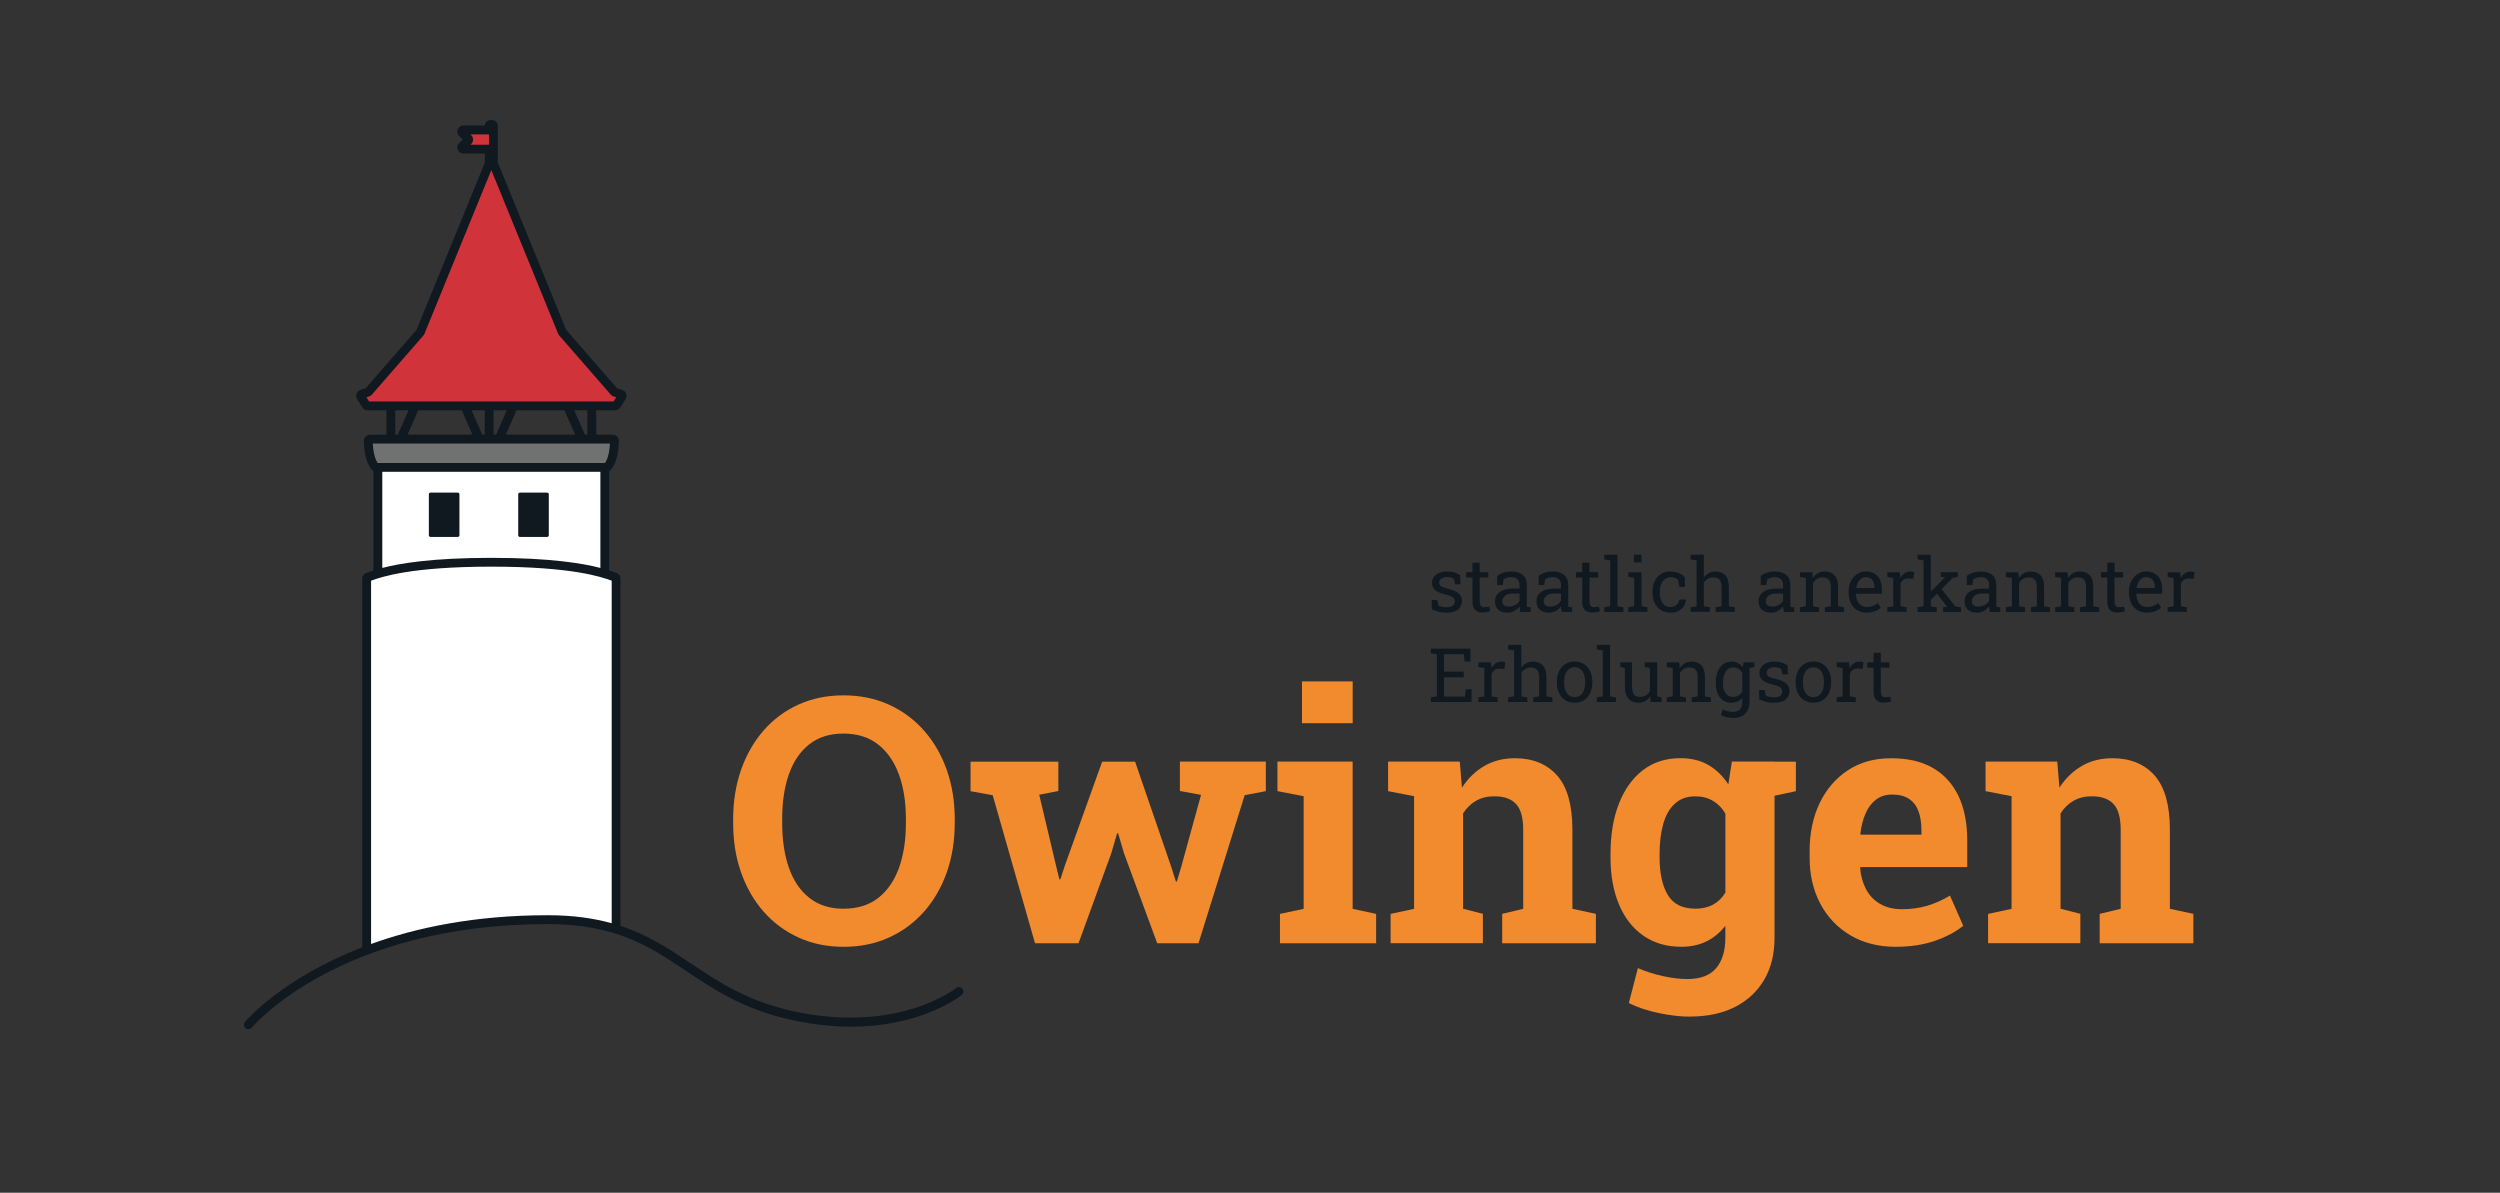 <?xml version="1.0" encoding="UTF-8"?>
<svg xmlns="http://www.w3.org/2000/svg" id="Ebene_1" viewBox="0 0 644 307.25">
  <rect x="0" y="0" width="644" height="307.25" fill="#333333" stroke="none"/>
  <defs>
    <style>.cls-1{fill:#f28b2e;}.cls-2{fill:#fff;}.cls-3{fill:#d0333a;}.cls-4{fill:#101820;}.cls-5{fill:#707271;}</style>
  </defs>
  <path class="cls-2" d="M97.37,120.34h58.13v27.21l3.24,1.34v90.46s-23.15-8.48-64.05,5.12v-95.67l2.86-1.43-.17-27.05Z"></path>
  <g>
    <path class="cls-1" d="M217.32,243.9c-4.24,0-8.1-.79-11.59-2.38-3.49-1.58-6.49-3.81-9.02-6.68-2.52-2.87-4.46-6.24-5.82-10.12-1.36-3.88-2.03-8.12-2.03-12.74v-.95c0-4.58,.68-8.81,2.03-12.69,1.35-3.88,3.29-7.26,5.79-10.14,2.51-2.88,5.51-5.12,9-6.7,3.49-1.58,7.35-2.38,11.59-2.38s8.16,.79,11.68,2.38c3.52,1.59,6.54,3.82,9.08,6.7,2.54,2.88,4.49,6.26,5.86,10.14,1.37,3.88,2.05,8.11,2.05,12.69v.95c0,4.61-.68,8.86-2.05,12.74-1.37,3.88-3.32,7.25-5.86,10.12-2.54,2.87-5.56,5.1-9.06,6.68-3.5,1.59-7.39,2.38-11.66,2.38Zm0-9.82c3.58,0,6.54-.92,8.91-2.77,2.36-1.84,4.14-4.42,5.34-7.74,1.2-3.31,1.79-7.18,1.79-11.59v-1.04c0-4.35-.61-8.18-1.82-11.48-1.21-3.3-3.01-5.87-5.38-7.72-2.38-1.84-5.34-2.77-8.89-2.77s-6.44,.92-8.78,2.75c-2.33,1.83-4.09,4.39-5.25,7.68-1.17,3.29-1.75,7.14-1.75,11.55v1.04c0,4.41,.58,8.28,1.75,11.59,1.17,3.32,2.93,5.9,5.28,7.74,2.35,1.85,5.28,2.77,8.8,2.77Z"></path>
    <path class="cls-1" d="M266.62,242.99l-10.9-38.14-5.71-1.04v-7.61h22.62v7.57l-4.93,.95,4.32,18.21,.87,3.59h.26l1.17-3.59,9.6-26.73h8.48l9.3,27.07,1.21,3.81h.26l1.12-3.81,5.1-18.51-5.45-1v-7.57h22.14v7.61l-5.45,1.04-11.89,38.14h-10.64l-8.56-23.18-1.51-5.15h-.26l-1.51,5.19-8.43,23.14h-11.2Z"></path>
    <path class="cls-1" d="M329.72,242.99v-7.57l6.1-1.3v-29.02l-6.75-1.3v-7.61h19.37v37.93l6.05,1.3v7.57h-24.78Zm5.67-56.7v-10.77h13.06v10.77h-13.06Z"></path>
    <path class="cls-1" d="M358.22,242.99v-7.57l6.05-1.3v-29.02l-6.7-1.3v-7.61h18.47l.56,6.7c1.56-2.39,3.48-4.25,5.77-5.58s4.91-1.99,7.85-1.99c4.64,0,8.27,1.49,10.9,4.45,2.62,2.97,3.93,7.63,3.93,13.97v20.37l6.05,1.3v7.57h-24.13v-7.57l5.41-1.3v-20.33c0-3.14-.62-5.37-1.86-6.68-1.24-1.31-3.08-1.97-5.54-1.97-1.82,0-3.4,.38-4.74,1.15-1.34,.76-2.46,1.85-3.35,3.26v24.56l5.1,1.3v7.57h-23.79Z"></path>
    <path class="cls-1" d="M435.33,261.89c-2.36,0-5.02-.3-7.96-.91s-5.54-1.47-7.78-2.59l2.33-9c2.02,.87,4.16,1.55,6.42,2.05,2.26,.5,4.37,.76,6.33,.76,3.37,0,5.84-.94,7.42-2.81,1.57-1.87,2.36-4.48,2.36-7.83v-3.07c-1.38,1.76-3.01,3.1-4.89,4.02-1.87,.92-4.02,1.38-6.44,1.38-3.81,0-7.08-.96-9.82-2.88-2.74-1.92-4.83-4.61-6.27-8.07s-2.16-7.48-2.16-12.07v-.91c0-4.93,.72-9.24,2.16-12.93s3.5-6.57,6.18-8.63c2.68-2.06,5.9-3.09,9.64-3.09,2.8,0,5.2,.58,7.22,1.75,2.02,1.17,3.73,2.83,5.15,5l.91-5.88h10.99v45.41c0,4.12-.87,7.7-2.62,10.72s-4.25,5.38-7.5,7.05c-3.26,1.67-7.15,2.51-11.68,2.51Zm1.34-27.81c1.79,0,3.33-.35,4.63-1.06,1.3-.71,2.35-1.74,3.16-3.09v-20.33c-.81-1.41-1.87-2.51-3.18-3.29-1.31-.78-2.83-1.17-4.56-1.17-2.16,0-3.92,.63-5.28,1.88-1.36,1.25-2.35,2.98-2.98,5.19-.63,2.21-.95,4.79-.95,7.76v.91c0,4.09,.71,7.32,2.12,9.67,1.41,2.35,3.76,3.52,7.05,3.52Zm18.86-28.76l-5.49-9.12h12.58v7.61l-7.09,1.51Z"></path>
    <path class="cls-1" d="M488.39,243.9c-4.47,0-8.38-.99-11.72-2.96-3.34-1.97-5.93-4.69-7.76-8.15s-2.75-7.41-2.75-11.85v-1.73c0-4.64,.87-8.76,2.59-12.35,1.73-3.59,4.17-6.42,7.33-8.48,3.16-2.06,6.88-3.08,11.18-3.05,4.24,0,7.8,.84,10.68,2.51,2.88,1.67,5.07,4.08,6.57,7.22s2.25,6.95,2.25,11.42v6.88h-27.5l-.09,.26c.17,2.05,.68,3.87,1.54,5.47,.85,1.6,2.05,2.85,3.61,3.76,1.56,.91,3.45,1.36,5.67,1.36s4.46-.29,6.46-.89,3.96-1.46,5.86-2.62l3.42,7.78c-1.93,1.56-4.36,2.85-7.29,3.87-2.93,1.02-6.28,1.54-10.05,1.54Zm-9.04-28.89h15.61v-1.12c0-1.9-.25-3.54-.76-4.91-.5-1.37-1.31-2.43-2.42-3.18s-2.54-1.12-4.3-1.12-3.08,.44-4.24,1.32c-1.15,.88-2.05,2.08-2.7,3.61-.65,1.53-1.09,3.26-1.32,5.19l.13,.22Z"></path>
    <path class="cls-1" d="M512.13,242.99v-7.57l6.05-1.3v-29.02l-6.7-1.3v-7.61h18.47l.56,6.7c1.56-2.39,3.48-4.25,5.77-5.58s4.91-1.99,7.85-1.99c4.64,0,8.27,1.49,10.9,4.45,2.62,2.97,3.93,7.63,3.93,13.97v20.37l6.05,1.3v7.57h-24.13v-7.57l5.41-1.3v-20.33c0-3.14-.62-5.37-1.86-6.68-1.24-1.31-3.08-1.97-5.54-1.97-1.82,0-3.4,.38-4.74,1.15-1.34,.76-2.46,1.85-3.35,3.26v24.56l5.1,1.3v7.57h-23.79Z"></path>
  </g>
  <path class="cls-3" d="M159.94,101.53l-1.56-.5c-.07-.02-.13-.06-.18-.12l-13.29-15.26s-.06-.08-.08-.12l-17.75-43.46v-9.72c0-.14-.11-.26-.24-.26h-.56c-.13,0-.24,.11-.24,.26v1.14h-6.7c-.39,0-.56,.51-.27,.78l1.5,1.35c.2,.18,.2,.5,0,.67l-1.5,1.35c-.3,.27-.12,.78,.27,.78h6.7v3.69l-17.74,43.41s-.04,.09-.08,.12l-13.29,15.26c-.05,.06-.11,.1-.18,.12l-1.56,.5c-.27,.09-.38,.42-.22,.67l1.35,2.15c.08,.12,.21,.2,.35,.2h63.81c.14,0,.27-.07,.35-.2l1.35-2.15c.15-.25,.04-.58-.22-.67Z"></path>
  <path class="cls-5" d="M94.86,113.55c.08,4.61,1.38,6.3,1.79,6.72,.08,.08,.18,.12,.28,.12h59.26c.1,0,.21-.04,.28-.12,.42-.43,1.71-2.12,1.79-6.72,0-.24-.18-.44-.41-.44h-62.58c-.23,0-.42,.2-.41,.44Z"></path>
  <path class="cls-4" d="M118.35,137.89c0,.23-.19,.42-.42,.42h-7.04c-.23,0-.42-.19-.42-.42v-10.57c0-.23,.19-.42,.42-.42h7.04c.23,0,.42,.19,.42,.42v10.57Z"></path>
  <path class="cls-4" d="M141.37,137.89c0,.23-.19,.42-.42,.42h-7.04c-.23,0-.42-.19-.42-.42v-10.57c0-.23,.19-.42,.42-.42h7.04c.23,0,.42,.19,.42,.42v10.57Z"></path>
  <g>
    <path class="cls-4" d="M372.66,157.82c-.69,0-1.33-.07-1.93-.21-.6-.14-1.23-.35-1.91-.64l-.02-2.43h1.41l.35,1.46c.35,.14,.69,.25,1.02,.32,.33,.07,.69,.1,1.07,.1,.75,0,1.3-.14,1.62-.43,.33-.29,.49-.65,.49-1.08,0-.4-.17-.74-.5-1.02-.33-.28-.93-.52-1.8-.71-1.23-.28-2.14-.66-2.72-1.14-.58-.48-.87-1.11-.87-1.9,0-.55,.16-1.05,.48-1.49s.77-.79,1.34-1.04c.57-.26,1.24-.39,2-.39s1.44,.09,1.99,.26c.55,.18,1.03,.41,1.44,.71l.09,2.33h-1.4l-.3-1.36c-.22-.16-.48-.29-.78-.38-.3-.09-.65-.13-1.04-.13-.58,0-1.05,.14-1.41,.41-.36,.27-.54,.61-.54,1.02,0,.24,.05,.45,.16,.62,.1,.18,.3,.34,.6,.48s.73,.28,1.3,.42c1.42,.33,2.42,.76,2.98,1.27,.56,.52,.85,1.15,.85,1.91,0,.86-.32,1.58-.96,2.17-.64,.58-1.64,.87-3.02,.87Z"></path>
    <path class="cls-4" d="M381.78,157.78c-.75,0-1.35-.22-1.8-.67-.44-.44-.67-1.15-.67-2.13v-6.2h-1.62v-1.38h1.62v-2.46h1.86v2.46h2.22v1.38h-2.22v6.2c0,.49,.1,.85,.29,1.09,.2,.23,.46,.35,.78,.35,.22,0,.47-.02,.74-.06s.48-.08,.63-.11l.25,1.22c-.27,.08-.6,.15-1,.22-.39,.06-.76,.09-1.1,.09Z"></path>
    <path class="cls-4" d="M388.38,157.82c-1.06,0-1.87-.26-2.43-.78-.55-.52-.83-1.25-.83-2.2,0-.65,.18-1.21,.53-1.69,.36-.48,.87-.86,1.54-1.12s1.48-.4,2.42-.4h1.82v-1c0-.62-.19-1.1-.56-1.44-.37-.34-.9-.51-1.58-.51-.43,0-.8,.05-1.11,.16-.32,.1-.6,.25-.86,.43l-.2,1.43h-1.44v-2.34c.46-.37,1-.65,1.61-.85,.61-.19,1.29-.29,2.03-.29,1.24,0,2.21,.3,2.92,.89s1.06,1.44,1.06,2.54v4.92c0,.13,0,.26,0,.39,0,.13,.01,.25,.02,.38l.99,.1v1.19h-2.67c-.06-.28-.1-.53-.13-.75-.03-.22-.05-.44-.07-.66-.36,.46-.81,.84-1.34,1.15-.54,.31-1.11,.46-1.72,.46Zm.27-1.56c.62,0,1.18-.15,1.69-.44s.88-.65,1.1-1.07v-1.85h-1.89c-.86,0-1.5,.21-1.93,.61-.43,.41-.64,.87-.64,1.37,0,.45,.14,.79,.42,1.02s.7,.35,1.26,.35Z"></path>
    <path class="cls-4" d="M399.06,157.82c-1.06,0-1.87-.26-2.43-.78-.55-.52-.83-1.25-.83-2.2,0-.65,.18-1.21,.53-1.69,.36-.48,.87-.86,1.54-1.12s1.48-.4,2.42-.4h1.82v-1c0-.62-.19-1.1-.56-1.44-.37-.34-.9-.51-1.58-.51-.43,0-.8,.05-1.11,.16-.32,.1-.6,.25-.86,.43l-.2,1.43h-1.44v-2.34c.46-.37,1-.65,1.61-.85,.61-.19,1.29-.29,2.03-.29,1.24,0,2.21,.3,2.92,.89s1.06,1.44,1.06,2.54v4.92c0,.13,0,.26,0,.39,0,.13,.01,.25,.02,.38l.99,.1v1.19h-2.67c-.06-.28-.1-.53-.13-.75-.03-.22-.05-.44-.07-.66-.36,.46-.81,.84-1.34,1.15-.54,.31-1.11,.46-1.72,.46Zm.27-1.56c.62,0,1.18-.15,1.69-.44s.88-.65,1.1-1.07v-1.85h-1.89c-.86,0-1.5,.21-1.93,.61-.43,.41-.64,.87-.64,1.37,0,.45,.14,.79,.42,1.02s.7,.35,1.26,.35Z"></path>
    <path class="cls-4" d="M410.06,157.78c-.75,0-1.35-.22-1.8-.67-.44-.44-.67-1.15-.67-2.13v-6.2h-1.62v-1.38h1.62v-2.46h1.86v2.46h2.22v1.38h-2.22v6.2c0,.49,.1,.85,.29,1.09,.2,.23,.46,.35,.78,.35,.22,0,.47-.02,.74-.06s.48-.08,.63-.11l.25,1.22c-.27,.08-.6,.15-1,.22-.39,.06-.76,.09-1.1,.09Z"></path>
    <path class="cls-4" d="M413.25,157.62v-1.19l1.54-.26v-11.81l-1.54-.26v-1.2h3.4v13.28l1.54,.26v1.19h-4.94Z"></path>
    <path class="cls-4" d="M419.44,157.62v-1.19l1.54-.26v-7.3l-1.54-.26v-1.2h3.4v8.76l1.54,.26v1.19h-4.94Zm1.44-12.74v-1.99h1.96v1.99h-1.96Z"></path>
    <path class="cls-4" d="M430.28,157.82c-.93,0-1.73-.22-2.42-.65-.69-.43-1.22-1.03-1.6-1.8-.38-.77-.57-1.66-.57-2.66v-.4c0-.97,.18-1.84,.55-2.61,.37-.77,.89-1.38,1.58-1.82,.69-.45,1.5-.67,2.46-.67,.82,0,1.55,.14,2.17,.41s1.14,.64,1.56,1.11l.05,2.46h-1.45l-.32-1.78c-.21-.22-.48-.4-.8-.53s-.7-.2-1.13-.2c-.55,0-1.04,.16-1.46,.49-.42,.33-.75,.76-.98,1.31-.23,.55-.35,1.16-.35,1.83v.4c0,.74,.11,1.39,.33,1.94,.22,.55,.53,.97,.93,1.27s.89,.45,1.45,.45c.63,0,1.15-.17,1.57-.52,.42-.35,.67-.82,.77-1.43h1.67l.02,.06c-.03,.59-.2,1.13-.52,1.64-.32,.51-.76,.92-1.35,1.23-.58,.31-1.3,.47-2.15,.47Z"></path>
    <path class="cls-4" d="M435.5,157.62v-1.19l1.54-.26v-11.81l-1.54-.26v-1.2h3.4v5.87c.35-.49,.78-.87,1.29-1.14,.51-.27,1.08-.41,1.7-.41,1.1,0,1.95,.33,2.55,.98,.6,.65,.91,1.66,.91,3.02v4.95l1.54,.26v1.19h-4.94v-1.19l1.54-.26v-4.97c0-.84-.18-1.47-.54-1.87-.36-.4-.9-.6-1.62-.6-.51,0-.97,.12-1.39,.36-.42,.24-.76,.57-1.03,.99v6.09l1.54,.26v1.19h-4.94Z"></path>
    <path class="cls-4" d="M456.27,157.82c-1.06,0-1.87-.26-2.43-.78-.55-.52-.83-1.25-.83-2.2,0-.65,.18-1.21,.53-1.69,.36-.48,.87-.86,1.54-1.12s1.48-.4,2.42-.4h1.82v-1c0-.62-.19-1.1-.56-1.44-.37-.34-.9-.51-1.58-.51-.43,0-.8,.05-1.11,.16-.32,.1-.6,.25-.86,.43l-.2,1.43h-1.44v-2.34c.46-.37,1-.65,1.61-.85,.61-.19,1.29-.29,2.03-.29,1.24,0,2.21,.3,2.92,.89s1.06,1.44,1.06,2.54v4.92c0,.13,0,.26,0,.39,0,.13,.01,.25,.02,.38l.99,.1v1.19h-2.67c-.06-.28-.1-.53-.13-.75-.03-.22-.05-.44-.07-.66-.36,.46-.81,.84-1.34,1.15-.54,.31-1.11,.46-1.72,.46Zm.27-1.56c.62,0,1.18-.15,1.69-.44s.88-.65,1.1-1.07v-1.85h-1.89c-.86,0-1.5,.21-1.93,.61-.43,.41-.64,.87-.64,1.37,0,.45,.14,.79,.42,1.02s.7,.35,1.26,.35Z"></path>
    <path class="cls-4" d="M463.65,157.62v-1.19l1.54-.26v-7.3l-1.54-.26v-1.2h3.2l.13,1.52c.34-.54,.77-.96,1.28-1.26,.51-.3,1.1-.45,1.75-.45,1.1,0,1.95,.32,2.56,.97,.6,.65,.91,1.64,.91,2.99v5l1.54,.26v1.19h-4.94v-1.19l1.54-.26v-4.96c0-.9-.18-1.54-.53-1.92-.36-.38-.9-.57-1.63-.57-.54,0-1.01,.13-1.42,.39s-.74,.61-.99,1.06v6l1.54,.26v1.19h-4.94Z"></path>
    <path class="cls-4" d="M480.85,157.82c-.94,0-1.77-.22-2.46-.65-.7-.43-1.24-1.03-1.62-1.8-.38-.77-.57-1.66-.57-2.66v-.42c0-.97,.2-1.84,.6-2.6,.4-.76,.93-1.37,1.6-1.81,.66-.44,1.39-.67,2.18-.67,.92,0,1.69,.19,2.31,.57,.62,.38,1.09,.91,1.4,1.59,.31,.68,.47,1.49,.47,2.41v1.16h-6.63l-.03,.05c.01,.65,.13,1.24,.34,1.74s.53,.91,.94,1.19c.41,.29,.9,.43,1.47,.43,.63,0,1.18-.09,1.66-.27,.47-.18,.89-.43,1.23-.74l.73,1.21c-.37,.35-.85,.65-1.45,.89-.6,.24-1.32,.36-2.17,.36Zm-2.67-6.33h4.71v-.25c0-.49-.09-.93-.26-1.32-.17-.39-.43-.69-.77-.92-.34-.22-.77-.33-1.29-.33-.42,0-.79,.12-1.13,.36-.34,.24-.62,.57-.84,.99-.22,.42-.37,.89-.43,1.42l.02,.05Z"></path>
    <path class="cls-4" d="M486.17,157.62v-1.19l1.54-.26v-7.3l-1.54-.26v-1.2h3.2l.16,1.3,.02,.18c.29-.52,.65-.93,1.07-1.23s.91-.44,1.46-.44c.2,0,.4,.02,.6,.05,.21,.04,.35,.07,.44,.1l-.25,1.73-1.29-.08c-.49-.03-.9,.08-1.24,.33s-.59,.6-.77,1.03v5.79l1.54,.26v1.19h-4.94Z"></path>
    <path class="cls-4" d="M493.97,157.62v-1.19l1.54-.26v-11.81l-1.54-.26v-1.2h3.4v13.28l1.54,.26v1.19h-4.94Zm3.27-2.96l-.69-1.46,4.44-4.42,.05-.06-1.1-.12v-1.2h4.4v1.2l-1.31,.25-5.79,5.82Zm3.3,2.96v-1.19l1.04-.12-.03-.04-2.96-3.81,.96-1.48,4.13,5.23,1.47,.23v1.19h-4.62Z"></path>
    <path class="cls-4" d="M509.34,157.82c-1.06,0-1.87-.26-2.43-.78-.55-.52-.83-1.25-.83-2.2,0-.65,.18-1.21,.53-1.69,.36-.48,.87-.86,1.54-1.12s1.48-.4,2.42-.4h1.82v-1c0-.62-.19-1.1-.56-1.44-.37-.34-.9-.51-1.58-.51-.43,0-.8,.05-1.11,.16-.32,.1-.6,.25-.86,.43l-.2,1.43h-1.44v-2.34c.46-.37,1-.65,1.61-.85,.61-.19,1.29-.29,2.03-.29,1.24,0,2.21,.3,2.92,.89s1.06,1.44,1.06,2.54v4.92c0,.13,0,.26,0,.39,0,.13,.01,.25,.02,.38l.99,.1v1.19h-2.67c-.06-.28-.1-.53-.13-.75-.03-.22-.05-.44-.07-.66-.36,.46-.81,.84-1.34,1.15-.54,.31-1.11,.46-1.72,.46Zm.27-1.56c.62,0,1.18-.15,1.69-.44s.88-.65,1.1-1.07v-1.85h-1.89c-.86,0-1.5,.21-1.93,.61-.43,.41-.64,.87-.64,1.37,0,.45,.14,.79,.42,1.02s.7,.35,1.26,.35Z"></path>
    <path class="cls-4" d="M516.72,157.62v-1.19l1.54-.26v-7.3l-1.54-.26v-1.2h3.2l.13,1.52c.34-.54,.77-.96,1.28-1.26,.51-.3,1.1-.45,1.75-.45,1.1,0,1.95,.32,2.56,.97,.6,.65,.91,1.64,.91,2.99v5l1.54,.26v1.19h-4.94v-1.19l1.54-.26v-4.96c0-.9-.18-1.54-.53-1.92-.36-.38-.9-.57-1.63-.57-.54,0-1.01,.13-1.42,.39s-.74,.61-.99,1.06v6l1.54,.26v1.19h-4.94Z"></path>
    <path class="cls-4" d="M529.4,157.62v-1.19l1.54-.26v-7.3l-1.54-.26v-1.2h3.2l.13,1.52c.34-.54,.77-.96,1.28-1.26,.51-.3,1.1-.45,1.75-.45,1.1,0,1.95,.32,2.56,.97,.6,.65,.91,1.64,.91,2.99v5l1.54,.26v1.19h-4.94v-1.19l1.54-.26v-4.96c0-.9-.18-1.54-.53-1.92-.36-.38-.9-.57-1.63-.57-.54,0-1.01,.13-1.42,.39s-.74,.61-.99,1.06v6l1.54,.26v1.19h-4.94Z"></path>
    <path class="cls-4" d="M545.31,157.78c-.75,0-1.35-.22-1.8-.67-.44-.44-.67-1.15-.67-2.13v-6.2h-1.62v-1.38h1.62v-2.46h1.86v2.46h2.22v1.38h-2.22v6.2c0,.49,.1,.85,.29,1.09,.2,.23,.46,.35,.78,.35,.22,0,.47-.02,.74-.06s.48-.08,.63-.11l.25,1.22c-.27,.08-.6,.15-1,.22-.39,.06-.76,.09-1.1,.09Z"></path>
    <path class="cls-4" d="M553.07,157.82c-.94,0-1.77-.22-2.46-.65-.7-.43-1.24-1.03-1.62-1.8-.38-.77-.57-1.66-.57-2.66v-.42c0-.97,.2-1.84,.6-2.6,.4-.76,.93-1.37,1.6-1.81,.66-.44,1.39-.67,2.18-.67,.92,0,1.69,.19,2.31,.57,.62,.38,1.09,.91,1.4,1.59,.31,.68,.47,1.49,.47,2.41v1.16h-6.63l-.03,.05c.01,.65,.13,1.24,.34,1.74s.53,.91,.94,1.19c.41,.29,.9,.43,1.47,.43,.63,0,1.18-.09,1.66-.27,.47-.18,.89-.43,1.23-.74l.73,1.21c-.37,.35-.85,.65-1.45,.89-.6,.24-1.32,.36-2.17,.36Zm-2.67-6.33h4.71v-.25c0-.49-.09-.93-.26-1.32-.17-.39-.43-.69-.77-.92-.34-.22-.77-.33-1.29-.33-.42,0-.79,.12-1.13,.36-.34,.24-.62,.57-.84,.99-.22,.42-.37,.89-.43,1.42l.02,.05Z"></path>
    <path class="cls-4" d="M558.39,157.62v-1.19l1.54-.26v-7.3l-1.54-.26v-1.2h3.2l.16,1.3,.02,.18c.29-.52,.65-.93,1.07-1.23s.91-.44,1.46-.44c.2,0,.4,.02,.6,.05,.21,.04,.35,.07,.44,.1l-.25,1.73-1.29-.08c-.49-.03-.9,.08-1.24,.33s-.59,.6-.77,1.03v5.79l1.54,.26v1.19h-4.94Z"></path>
    <path class="cls-4" d="M368.59,180.83v-1.19l1.54-.26v-10.83l-1.54-.26v-1.2h10.18v3.31h-1.49l-.21-1.87h-5.08v4.48h5.07v1.46h-5.07v4.98h5.38l.21-1.9h1.48v3.3h-10.47Z"></path>
    <path class="cls-4" d="M380.84,180.83v-1.19l1.54-.26v-7.3l-1.54-.26v-1.2h3.2l.16,1.3,.02,.18c.29-.52,.65-.93,1.07-1.23s.91-.44,1.46-.44c.2,0,.4,.02,.6,.05,.21,.04,.35,.07,.44,.1l-.25,1.73-1.29-.08c-.49-.03-.9,.08-1.24,.33s-.59,.6-.77,1.03v5.79l1.54,.26v1.19h-4.94Z"></path>
    <path class="cls-4" d="M388.5,180.83v-1.19l1.54-.26v-11.81l-1.54-.26v-1.2h3.4v5.87c.35-.49,.78-.87,1.29-1.14,.51-.27,1.08-.41,1.7-.41,1.1,0,1.95,.33,2.55,.98,.6,.65,.91,1.66,.91,3.02v4.95l1.54,.26v1.19h-4.94v-1.19l1.54-.26v-4.97c0-.84-.18-1.47-.54-1.87-.36-.4-.9-.6-1.62-.6-.51,0-.97,.12-1.39,.36-.42,.24-.76,.57-1.03,.99v6.09l1.54,.26v1.19h-4.94Z"></path>
    <path class="cls-4" d="M405.63,181.03c-.94,0-1.76-.22-2.44-.67-.68-.44-1.21-1.06-1.58-1.84-.37-.78-.56-1.68-.56-2.69v-.21c0-1.01,.19-1.9,.56-2.69,.37-.78,.9-1.4,1.58-1.85,.68-.45,1.49-.67,2.42-.67s1.76,.22,2.44,.67c.68,.45,1.21,1.06,1.58,1.84,.37,.78,.56,1.68,.56,2.69v.21c0,1.01-.19,1.91-.56,2.7-.37,.78-.9,1.4-1.58,1.84s-1.49,.66-2.43,.66Zm0-1.45c.59,0,1.09-.16,1.49-.49,.4-.32,.7-.77,.91-1.33,.21-.56,.31-1.2,.31-1.92v-.21c0-.72-.1-1.36-.31-1.92-.2-.56-.51-1.01-.91-1.33-.4-.32-.9-.49-1.5-.49s-1.09,.16-1.49,.49c-.4,.32-.71,.77-.91,1.33-.2,.56-.3,1.2-.3,1.92v.21c0,.72,.1,1.36,.3,1.92,.2,.56,.5,1.01,.91,1.33,.41,.32,.91,.49,1.51,.49Z"></path>
    <path class="cls-4" d="M411.34,180.83v-1.19l1.54-.26v-11.81l-1.54-.26v-1.2h3.4v13.28l1.54,.26v1.19h-4.94Z"></path>
    <path class="cls-4" d="M422.09,181.03c-1.11,0-1.97-.36-2.6-1.07-.62-.71-.93-1.82-.93-3.32v-4.56l-1.17-.26v-1.2h3.03v6.04c0,1.09,.16,1.84,.48,2.25,.32,.41,.82,.61,1.5,.61s1.21-.13,1.64-.4c.43-.27,.76-.65,.98-1.14v-5.9l-1.37-.26v-1.2h3.23v8.76l1.17,.26v1.19h-2.84l-.12-1.51c-.32,.55-.73,.97-1.24,1.27s-1.09,.44-1.75,.44Z"></path>
    <path class="cls-4" d="M429.36,180.83v-1.19l1.54-.26v-7.3l-1.54-.26v-1.2h3.2l.13,1.52c.34-.54,.77-.96,1.28-1.26,.51-.3,1.1-.45,1.75-.45,1.1,0,1.95,.32,2.56,.97,.6,.65,.91,1.64,.91,2.99v5l1.54,.26v1.19h-4.94v-1.19l1.54-.26v-4.96c0-.9-.18-1.54-.53-1.92-.36-.38-.9-.57-1.63-.57-.54,0-1.01,.13-1.42,.39s-.74,.61-.99,1.06v6l1.54,.26v1.19h-4.94Z"></path>
    <path class="cls-4" d="M446.43,184.95c-.49,0-1.02-.07-1.6-.2-.57-.14-1.08-.32-1.51-.55l.48-1.44c.35,.18,.76,.33,1.23,.45,.47,.12,.93,.18,1.38,.18,.83,0,1.44-.23,1.83-.7,.39-.47,.58-1.13,.58-1.99v-.97c-.33,.43-.73,.75-1.2,.97-.47,.22-1,.33-1.61,.33-.83,0-1.55-.21-2.15-.62-.6-.41-1.07-.99-1.39-1.73-.32-.74-.49-1.6-.49-2.57v-.2c0-1.09,.16-2.05,.49-2.88,.32-.82,.79-1.46,1.39-1.92,.6-.46,1.33-.68,2.17-.68,.64,0,1.21,.13,1.69,.38,.49,.25,.89,.62,1.22,1.1l.17-1.28h1.57v10.08c0,.88-.17,1.64-.5,2.28-.33,.64-.81,1.12-1.44,1.47-.63,.34-1.4,.51-2.31,.51Zm.05-5.44c.56,0,1.03-.13,1.41-.38,.38-.25,.69-.62,.93-1.08v-4.7c-.24-.43-.55-.78-.93-1.03-.38-.25-.85-.38-1.39-.38-.59,0-1.08,.17-1.48,.51-.39,.34-.69,.81-.88,1.4-.2,.6-.29,1.28-.29,2.06v.2c0,1.03,.22,1.85,.65,2.47,.43,.62,1.1,.93,1.98,.93Zm3.92-7.38l-.73-1.52h2.28v1.19l-1.55,.33Z"></path>
    <path class="cls-4" d="M457.01,181.03c-.69,0-1.33-.07-1.93-.21-.6-.14-1.23-.35-1.91-.64l-.02-2.43h1.41l.35,1.46c.35,.14,.69,.25,1.02,.32,.33,.07,.69,.1,1.07,.1,.75,0,1.3-.14,1.62-.43,.33-.29,.49-.65,.49-1.08,0-.4-.17-.74-.5-1.02-.33-.28-.93-.52-1.8-.71-1.23-.28-2.14-.66-2.72-1.14-.58-.48-.87-1.11-.87-1.9,0-.55,.16-1.05,.48-1.49s.77-.79,1.34-1.04c.57-.26,1.24-.39,2-.39s1.44,.09,1.99,.26c.55,.18,1.03,.41,1.44,.71l.09,2.33h-1.4l-.3-1.36c-.22-.16-.48-.29-.78-.38-.3-.09-.65-.13-1.04-.13-.58,0-1.05,.14-1.41,.41-.36,.27-.54,.61-.54,1.02,0,.24,.05,.45,.16,.62,.1,.18,.3,.34,.6,.48s.73,.28,1.3,.42c1.42,.33,2.42,.76,2.98,1.27,.56,.52,.85,1.15,.85,1.91,0,.86-.32,1.58-.96,2.17-.64,.58-1.64,.87-3.02,.87Z"></path>
    <path class="cls-4" d="M467.14,181.03c-.94,0-1.76-.22-2.44-.67-.68-.44-1.21-1.06-1.58-1.84-.37-.78-.56-1.68-.56-2.69v-.21c0-1.01,.19-1.9,.56-2.69,.37-.78,.9-1.4,1.58-1.85,.68-.45,1.49-.67,2.42-.67s1.76,.22,2.44,.67c.68,.45,1.21,1.06,1.58,1.84,.37,.78,.56,1.68,.56,2.69v.21c0,1.01-.19,1.91-.56,2.7-.37,.78-.9,1.4-1.58,1.84s-1.49,.66-2.43,.66Zm0-1.45c.59,0,1.09-.16,1.49-.49,.4-.32,.7-.77,.91-1.33,.21-.56,.31-1.2,.31-1.92v-.21c0-.72-.1-1.36-.31-1.92-.2-.56-.51-1.01-.91-1.33-.4-.32-.9-.49-1.5-.49s-1.09,.16-1.49,.49c-.4,.32-.71,.77-.91,1.33-.2,.56-.3,1.2-.3,1.92v.21c0,.72,.1,1.36,.3,1.92,.2,.56,.5,1.01,.91,1.33,.41,.32,.91,.49,1.51,.49Z"></path>
    <path class="cls-4" d="M473.11,180.83v-1.19l1.54-.26v-7.3l-1.54-.26v-1.2h3.2l.16,1.3,.02,.18c.29-.52,.65-.93,1.07-1.23s.91-.44,1.46-.44c.2,0,.4,.02,.6,.05,.21,.04,.35,.07,.44,.1l-.25,1.73-1.29-.08c-.49-.03-.9,.08-1.24,.33s-.59,.6-.77,1.03v5.79l1.54,.26v1.19h-4.94Z"></path>
    <path class="cls-4" d="M485.11,180.99c-.75,0-1.35-.22-1.8-.67-.44-.44-.67-1.15-.67-2.13v-6.2h-1.62v-1.38h1.62v-2.46h1.86v2.46h2.22v1.38h-2.22v6.2c0,.49,.1,.85,.29,1.09,.2,.23,.46,.35,.78,.35,.22,0,.47-.02,.74-.06s.48-.08,.63-.11l.25,1.22c-.27,.08-.6,.15-1,.22-.39,.06-.76,.09-1.1,.09Z"></path>
  </g>
  <path class="cls-4" d="M247.91,254.7c-.39-.49-1.11-.57-1.6-.18-.04,.03-3.82,3.01-10.85,5.22-6.49,2.04-17.18,3.82-31.18,.74-11.82-2.61-19.18-7.53-26.3-12.29-5.58-3.73-10.99-7.33-18.15-9.69v-89.43c0-.71-.47-1.34-1.15-1.52-.13-.04-.32-.1-.57-.19-.31-.11-.7-.25-1.18-.4v-25.62c.13-.07,.25-.16,.36-.26,.61-.62,2.03-2.6,2.12-7.5,0-.42-.16-.84-.45-1.14-.29-.3-.68-.46-1.09-.46h-4.28v-6.29h4.89c.53,0,1.02-.27,1.31-.73l1.35-2.15c.26-.42,.32-.93,.15-1.4-.17-.46-.53-.81-.99-.96l-1.37-.44-13.08-15.02-17.63-43.15v-9.5c0-.77-.62-1.39-1.38-1.39h-.56c-.76,0-1.38,.63-1.38,1.39h-5.56c-.64,0-1.21,.4-1.45,1.01-.24,.62-.08,1.31,.42,1.76l.94,.84-.94,.84c-.49,.44-.66,1.13-.42,1.76,.23,.61,.8,1,1.45,1h5.56v2.33l-17.61,43.1-13.08,15.02-1.37,.44c-.46,.15-.82,.5-.99,.96-.17,.47-.12,.98,.15,1.4l1.35,2.16c.29,.46,.78,.73,1.31,.73h4.89v6.29h-4.28c-.41,0-.8,.16-1.09,.46-.29,.3-.46,.71-.45,1.14h0c.08,4.9,1.51,6.88,2.11,7.5,.11,.11,.23,.2,.36,.27v25.62c-.48,.16-.87,.29-1.18,.4-.25,.09-.44,.16-.57,.19-.68,.18-1.15,.81-1.15,1.52v94.95c-20.78,8.03-30.07,19.06-30.21,19.23-.4,.49-.33,1.2,.16,1.6,.21,.17,.47,.26,.72,.26,.33,0,.66-.14,.88-.42,.22-.27,22.52-26.66,76.23-26.66,17.62,0,26.37,5.85,35.63,12.05,7.3,4.88,14.84,9.93,27.08,12.62,27.93,6.16,43.3-5.89,43.94-6.41,.49-.39,.57-1.11,.17-1.6ZM151.31,111.97h-.64l-2.76-6.29h3.4v6.29Zm-32.35-6.29l2.76,6.29h-16.75l2.76-6.29h11.23Zm5.27,6.29l-2.76-6.29h3.4v6.29h-.64Zm2.92-6.29h3.4l-2.76,6.29h-.64v-6.29Zm5.91,0h12.34l2.76,6.29h-17.86l2.76-6.29Zm-11.89-68.4l.17-.15c.33-.3,.52-.73,.52-1.18,0-.45-.19-.88-.52-1.18l-.16-.15h4.78v2.66h-4.78Zm-26.77,65.06l.7-.23c.26-.08,.5-.24,.7-.46l13.28-15.25c.12-.13,.21-.28,.27-.45l17.21-42.14,17.21,42.14c.07,.16,.16,.31,.27,.44l13.3,15.27c.19,.21,.42,.37,.68,.45l.71,.23-.67,1.07h-62.99l-.67-1.07Zm7.43,3.35h3.4l-2.76,6.29h-.64v-6.29Zm-5.8,8.56h61.09c-.15,3.08-.9,4.5-1.27,5.01h-58.56c-.36-.51-1.11-1.93-1.26-5.01Zm58.63,7.29v24.76c-4.39-1.14-12.7-2.6-28.09-2.6s-23.71,1.45-28.09,2.6v-24.76h56.18Zm2.9,116.28c-4.61-1.28-9.95-2.06-16.47-2.06-18.8,0-33.84,3.2-45.5,7.41v-93.59c.06-.02,.13-.05,.2-.07,2.47-.87,9.98-3.54,30.79-3.54s28.32,2.66,30.79,3.54c.07,.03,.14,.05,.2,.07v88.24Z"></path>
</svg>
